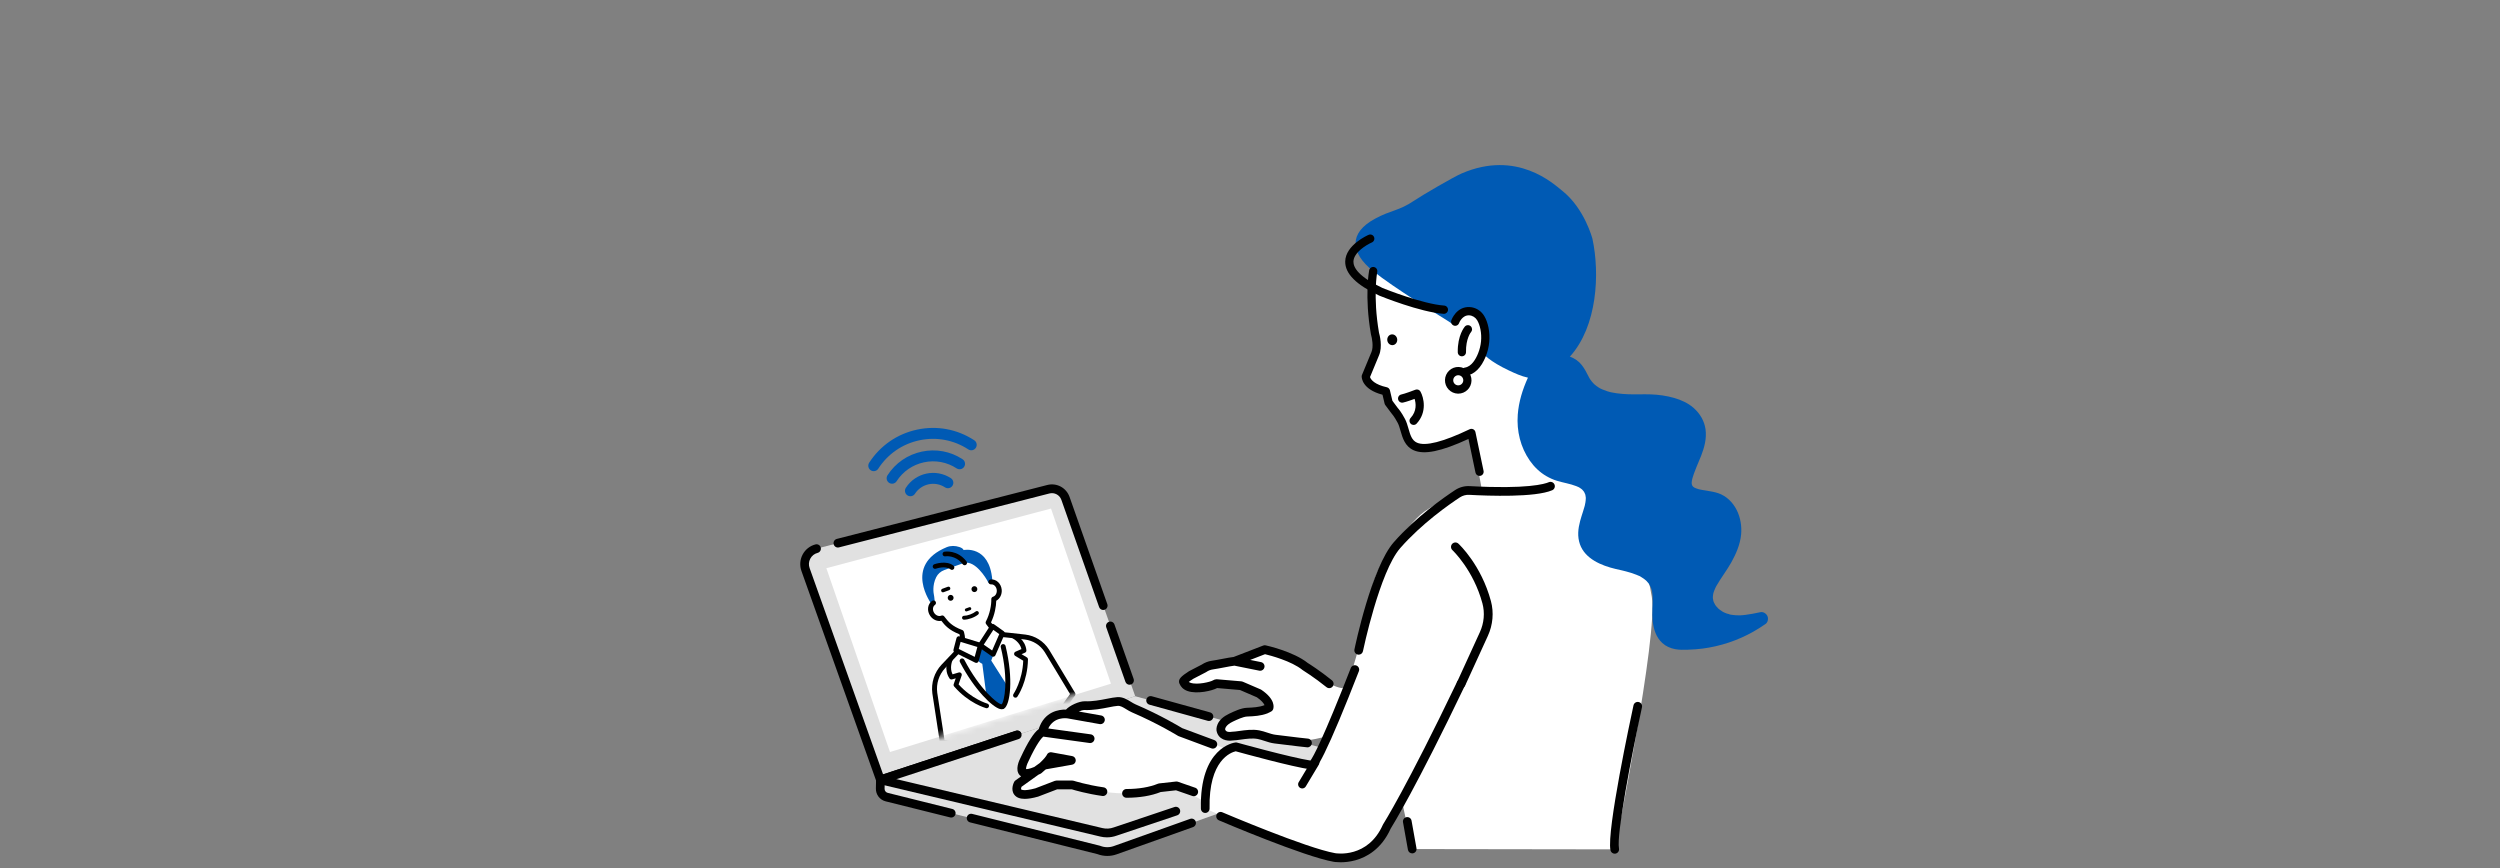 <svg width="403" height="140" viewBox="0 0 403 140" fill="none" xmlns="http://www.w3.org/2000/svg">
<rect x="0" y="0" width="403" height="140" fill="#808080" stroke="none"/>
<g clip-path="url(#clip0_9710_4503)">
<path d="M141.925 125.708L129.855 91.817C129.336 90.386 130.16 88.816 131.628 88.44L133.275 88.018L168.995 78.866C170.153 78.569 171.345 79.206 171.752 80.337L182.996 112.226L141.926 125.706L141.925 125.708Z" fill="#E1E1E1"/>
<path d="M182.08 110.381C181.792 110.381 181.522 110.2 181.42 109.911L178.332 101.136C178.202 100.77 178.393 100.367 178.758 100.236C179.123 100.106 179.523 100.298 179.652 100.666L182.741 109.44C182.871 109.807 182.68 110.21 182.314 110.34C182.238 110.367 182.158 110.381 182.08 110.381Z" fill="black"/>
<path d="M177.838 98.331C177.55 98.331 177.28 98.15 177.178 97.861L171.092 80.571C170.809 79.781 169.981 79.339 169.168 79.547L135.239 88.24C134.864 88.336 134.483 88.108 134.387 87.73C134.292 87.353 134.519 86.969 134.894 86.873L168.822 78.18C170.338 77.791 171.88 78.615 172.411 80.096L178.499 97.389C178.629 97.755 178.438 98.158 178.072 98.289C177.996 98.315 177.916 98.329 177.838 98.329V98.331Z" fill="black"/>
<path d="M141.925 126.412C141.637 126.412 141.368 126.233 141.265 125.945L129.196 92.054C128.881 91.189 128.949 90.222 129.377 89.404C129.807 88.586 130.563 87.986 131.454 87.758C131.828 87.662 132.211 87.89 132.306 88.268C132.401 88.645 132.175 89.029 131.8 89.125C131.284 89.257 130.863 89.591 130.615 90.064C130.366 90.538 130.33 91.076 130.512 91.578L142.353 124.827L163.763 117.8C164.131 117.678 164.526 117.881 164.646 118.251C164.767 118.621 164.565 119.019 164.198 119.14L142.142 126.379C142.07 126.403 141.997 126.414 141.925 126.414V126.412Z" fill="black"/>
<path d="M141.925 125.708L163.98 118.469L182.995 112.229L185.48 112.916L220.383 122.578L179.758 137.057C178.898 137.36 177.959 137.343 177.11 137.006L141.872 128.225L141.925 125.707V125.708Z" fill="#E1E1E1"/>
<path d="M153.343 131.79C153.286 131.79 153.23 131.784 153.174 131.77L142.763 129.176C141.819 128.94 141.173 128.092 141.193 127.113L141.223 125.694C141.229 125.396 141.423 125.133 141.706 125.04L163.762 117.801C164.129 117.68 164.524 117.882 164.645 118.252C164.765 118.622 164.564 119.02 164.196 119.141L142.613 126.226L142.594 127.145C142.588 127.459 142.795 127.733 143.099 127.809L153.51 130.403C153.885 130.496 154.115 130.878 154.021 131.257C153.941 131.578 153.657 131.792 153.341 131.792L153.343 131.79Z" fill="black"/>
<path d="M178.499 137.977C177.955 137.977 177.413 137.878 176.897 137.682L156.375 132.567C156 132.475 155.77 132.092 155.864 131.713C155.956 131.336 156.337 131.104 156.712 131.199L177.277 136.324C177.307 136.332 177.336 136.341 177.365 136.352C178.057 136.626 178.823 136.64 179.525 136.393L191.851 132C192.216 131.869 192.615 132.062 192.745 132.429C192.874 132.796 192.682 133.198 192.318 133.329L179.99 137.722C179.507 137.892 179.003 137.977 178.499 137.977Z" fill="black"/>
<path d="M194.887 116.224C194.826 116.224 194.764 116.217 194.701 116.199L185.294 113.596C184.92 113.492 184.701 113.105 184.804 112.729C184.907 112.353 185.292 112.133 185.666 112.237L195.073 114.84C195.447 114.944 195.666 115.331 195.563 115.707C195.477 116.02 195.195 116.224 194.887 116.224Z" fill="black"/>
<path d="M221.205 43.678C221.185 43.675 221.165 43.672 221.146 43.67C221.163 43.672 221.183 43.675 221.205 43.678Z" fill="white"/>
<path d="M221.224 43.681C221.224 43.681 221.212 43.679 221.206 43.678C221.212 43.678 221.218 43.679 221.224 43.681Z" fill="white"/>
<path d="M221.358 43.698C221.358 43.698 221.294 43.689 221.224 43.68C221.262 43.684 221.305 43.691 221.358 43.698Z" fill="white"/>
<path d="M221.146 43.669C221.091 43.661 221.063 43.658 221.054 43.656C221.068 43.658 221.102 43.663 221.146 43.669Z" fill="white"/>
<path d="M266.264 96.174C265.087 88.395 258.594 75.164 258.594 75.164L255.217 75.735L250.098 59.524L247.594 59.609L238.381 54.939C237.686 54.608 237.622 54.696 236.884 54.256C233.841 52.444 237.115 50.347 234.199 47.065C232.978 45.692 225.075 44.734 222.778 41.687C222.592 41.441 221.054 43.66 221.359 43.7C221.359 43.7 220.591 47.655 221.643 53.771C221.643 53.771 222.236 55.721 221.685 57.015L220.165 60.685C220.165 60.685 220.138 62.357 223.408 63.075L223.839 64.893L224.816 66.205C224.816 66.205 225.276 66.674 225.901 67.859C227.157 70.24 225.852 75.222 237.192 69.796L238.796 78.51L235.873 79.004C233.872 80.423 231.72 80.959 229.583 82.49C228.028 83.605 225.98 86.234 224.474 88.54C223.309 89.746 221.121 92.652 220.671 97.777C220.671 97.777 219.35 104.029 217.088 110.809L216.251 110.912C214.131 110.639 210.41 107.45 210.41 107.45C208.207 105.665 203.881 104.719 203.881 104.719L199.029 106.594C198.256 106.662 196.64 107.04 195.422 107.214C194.944 107.283 194.487 107.461 194.087 107.735L192.035 108.8C190.442 109.818 190.792 109.925 190.792 109.925C191.405 111.764 196.003 110.208 196.003 110.208L200.059 110.535L202.945 111.779C204.928 113.12 204.581 114.078 204.581 114.078L204.05 114.343C203.092 114.711 201.987 114.765 201.024 114.801C200.239 114.829 199.145 115.353 198.435 115.692C196.582 116.577 196.805 117.689 196.805 117.689C197.066 118.965 198.628 118.662 198.628 118.662C199.655 118.649 201.415 118.155 202.865 118.43C203.765 118.6 204.648 118.842 205.513 119.144C208.04 120.025 211.78 119.267 214.033 118.649C213.228 120.382 212.362 121.989 211.446 123.346L199.234 120.39C199.234 120.39 198.292 120.746 197.229 121.82C197.665 121.251 197.967 120.906 197.967 120.906C197.967 120.906 192.071 118.32 190.256 118.015C190.256 118.015 187.063 116.038 182.779 114.199C181.889 113.816 180.922 113.651 179.956 113.708C178.773 113.779 176.93 113.842 174.835 113.755C173.841 113.742 172.07 114.806 172.266 115.124C172.266 115.124 168.94 114.515 168.033 118.015C168.033 118.015 167.127 118.168 165.16 122.427C165.16 122.427 163.311 125.863 167.064 124.263L164.102 126.384C164.102 126.384 162.742 128.97 167.125 127.752L170.3 126.535H172.869C172.869 126.535 181.334 129.274 186.929 126.991L189.65 126.687L193.976 129.104C193.936 127.721 194.54 126.164 195.291 124.779C194.701 126.184 194.286 128.006 194.286 130.35L202.531 133.876C208.92 136.573 213.248 137.611 213.248 137.611C219.019 140.307 223.298 134.054 223.298 134.054L226.185 130.01L227.647 136.867L260.295 136.917C260.295 136.917 267.349 102.188 266.264 96.182V96.174ZM168.335 123.349L168.03 123.566C168.318 123.302 168.657 122.972 168.93 122.651C169.141 122.404 169.313 122.163 169.393 121.965L172.719 122.574L168.335 123.348V123.349Z" fill="white"/>
<path d="M192.66 126.98L189.88 126.017C189.781 125.983 189.678 125.972 189.575 125.983L186.854 126.286C186.79 126.293 186.727 126.31 186.668 126.333C185.286 126.897 183.578 127.184 181.588 127.189C181.202 127.189 180.888 127.507 180.889 127.895C180.889 128.284 181.203 128.599 181.589 128.599H181.591C183.718 128.594 185.572 128.284 187.104 127.675L189.573 127.398L192.205 128.311C192.571 128.438 192.97 128.242 193.096 127.873C193.223 127.505 193.028 127.104 192.662 126.977L192.66 126.98Z" fill="black"/>
<path d="M195.766 119.309L190.561 117.373C190.087 117.083 187.065 115.268 183.052 113.546C182.801 113.437 182.549 113.283 182.282 113.119C181.675 112.746 180.988 112.325 180.126 112.375C179.65 112.404 179.089 112.514 178.438 112.641C177.404 112.844 176.116 113.097 174.864 113.045C174.857 113.045 174.85 113.045 174.843 113.045C173.938 113.036 172.439 113.723 171.844 114.382C170.756 114.359 168.337 114.651 167.438 117.535C166.659 118.09 165.668 119.648 164.532 122.106C164.277 122.585 163.574 124.103 164.37 124.955C164.441 125.032 164.52 125.098 164.602 125.152L163.693 125.803C163.604 125.866 163.53 125.951 163.48 126.047C163.415 126.173 162.855 127.296 163.524 128.133C163.868 128.564 164.41 128.778 165.187 128.778C165.762 128.778 166.466 128.66 167.31 128.425C167.332 128.419 167.352 128.413 167.372 128.405L170.426 127.235H172.76C173.233 127.381 175.183 127.955 177.701 128.312C178.082 128.367 178.438 128.098 178.491 127.713C178.546 127.327 178.279 126.97 177.896 126.917C175.179 126.531 173.101 125.866 173.08 125.86C173.012 125.838 172.938 125.827 172.866 125.827H170.297C170.212 125.827 170.126 125.842 170.046 125.872L166.903 127.077C164.97 127.609 164.617 127.255 164.613 127.252C164.577 127.208 164.599 127.018 164.66 126.84L167.4 124.878C167.51 124.831 167.614 124.782 167.716 124.735C167.769 124.71 167.819 124.678 167.864 124.641C167.885 124.625 168.138 124.414 168.466 124.114L168.605 124.015L172.833 123.267C173.168 123.209 173.412 122.916 173.413 122.575C173.413 122.234 173.173 121.941 172.838 121.88L169.512 121.271C169.184 121.211 168.86 121.392 168.737 121.704C168.721 121.741 168.652 121.891 168.394 122.191C168.152 122.474 167.847 122.773 167.585 123.017L166.716 123.639C165.878 123.988 165.515 123.988 165.398 123.974C165.373 123.75 165.542 123.186 165.77 122.758C165.776 122.745 165.784 122.732 165.789 122.718C167.124 119.824 167.908 118.97 168.172 118.742L175.641 119.773C175.673 119.778 175.705 119.78 175.737 119.78C176.081 119.78 176.381 119.523 176.43 119.171C176.483 118.786 176.214 118.43 175.831 118.377L168.977 117.43C169.901 115.496 171.889 115.77 172.133 115.812C172.133 115.812 172.133 115.812 172.135 115.812L177.274 116.725C177.314 116.733 177.357 116.736 177.396 116.736C177.729 116.736 178.024 116.495 178.085 116.154C178.152 115.77 177.898 115.405 177.518 115.337L173.901 114.696C174.224 114.557 174.559 114.455 174.806 114.455H174.809C176.22 114.511 177.594 114.242 178.698 114.025C179.298 113.907 179.817 113.805 180.2 113.783C180.622 113.76 181.05 114.019 181.544 114.323C181.843 114.505 182.15 114.696 182.494 114.842C186.675 116.637 189.847 118.59 189.88 118.611C189.919 118.635 189.961 118.655 190.003 118.672L195.27 120.632C195.633 120.768 196.036 120.58 196.171 120.215C196.305 119.851 196.119 119.445 195.757 119.309H195.766Z" fill="black"/>
<path d="M178.443 134.982C178.088 134.982 177.732 134.941 177.382 134.857L141.764 126.394C141.387 126.305 141.154 125.925 141.243 125.546C141.332 125.167 141.709 124.934 142.086 125.023L177.705 133.486C178.319 133.632 178.957 133.593 179.55 133.374C179.556 133.371 179.562 133.369 179.57 133.368L189.326 130.091C189.694 129.968 190.091 130.168 190.212 130.536C190.334 130.906 190.137 131.304 189.77 131.428L180.023 134.7C179.514 134.887 178.981 134.982 178.446 134.982H178.443Z" fill="black"/>
<path d="M133.208 91.59L143.464 121.225L179.084 110.21L169.424 81.977L133.208 91.59Z" fill="white"/>
<path d="M227.647 137.565C227.314 137.565 227.02 137.326 226.958 136.985L226.164 132.544C226.095 132.16 226.348 131.793 226.729 131.726C227.112 131.658 227.475 131.911 227.542 132.295L228.336 136.736C228.405 137.12 228.152 137.486 227.77 137.554C227.728 137.562 227.686 137.565 227.645 137.565H227.647Z" fill="black"/>
<path d="M260.293 137.616C259.967 137.616 259.674 137.384 259.607 137.051C258.977 133.916 262.874 115.762 263.319 113.703C263.402 113.322 263.773 113.082 264.153 113.165C264.531 113.248 264.77 113.624 264.687 114.003C262.96 121.976 260.547 134.619 260.98 136.771C261.056 137.153 260.811 137.524 260.433 137.601C260.386 137.611 260.339 137.616 260.293 137.616Z" fill="black"/>
<path d="M194.286 131.048C193.906 131.048 193.595 130.743 193.585 130.359C193.368 120.498 198.912 119.714 199.148 119.686C199.239 119.675 199.331 119.681 199.419 119.706C199.506 119.732 207.993 122.091 211.249 122.601C211.699 121.973 213.232 119.266 217.748 107.682C217.889 107.32 218.297 107.141 218.656 107.284C219.016 107.425 219.194 107.834 219.052 108.198C216.645 114.372 214.78 118.813 213.509 121.396C212.317 123.822 211.949 124.025 211.527 124.056C211.438 124.062 211.351 124.053 211.266 124.029C208.281 123.608 200.439 121.453 199.198 121.108C198.478 121.272 194.811 122.491 194.984 130.328C194.992 130.716 194.686 131.039 194.3 131.048C194.295 131.048 194.289 131.048 194.284 131.048H194.286ZM212.016 122.934C212.027 122.95 212.038 122.967 212.048 122.983C212.038 122.966 212.027 122.95 212.016 122.934Z" fill="black"/>
<path d="M219.022 105.534C218.975 105.534 218.927 105.529 218.878 105.52C218.5 105.441 218.256 105.067 218.336 104.686C218.447 104.15 221.095 91.491 224.68 87.404C228.264 83.319 232.792 80.162 234.574 78.994C235.276 78.535 236.087 78.315 236.923 78.362C246.206 78.873 249.021 78.01 249.663 77.733C250.018 77.58 250.431 77.745 250.583 78.102C250.736 78.459 250.57 78.875 250.215 79.027C247.474 80.21 239.954 79.94 236.847 79.768C236.311 79.738 235.789 79.88 235.338 80.174C233.607 81.31 229.202 84.38 225.731 88.337C222.389 92.145 219.735 104.845 219.708 104.972C219.639 105.306 219.349 105.534 219.024 105.534H219.022Z" fill="black"/>
<path d="M216.093 138.998C215.435 138.998 215.014 138.926 214.982 138.92C210.219 138.086 197.046 132.475 196.486 132.236C196.13 132.083 195.964 131.669 196.114 131.312C196.266 130.953 196.677 130.787 197.033 130.939C197.169 130.997 210.618 136.725 215.224 137.532C215.44 137.57 220.501 138.38 222.915 132.959C222.929 132.928 222.947 132.896 222.965 132.866C223.003 132.808 226.757 126.873 234.879 109.915C235.046 109.564 235.465 109.416 235.813 109.586C236.162 109.754 236.307 110.176 236.14 110.527C228.348 126.8 224.539 132.995 224.172 133.582C222.675 136.906 220.269 138.185 218.509 138.673C217.573 138.932 216.723 139 216.091 139L216.093 138.998Z" fill="black"/>
<path d="M156.753 72.568C156.534 72.615 156.297 72.578 156.095 72.445C153.747 70.912 150.943 70.389 148.197 70.978C145.451 71.564 143.1 73.189 141.576 75.552C141.314 75.96 140.771 76.076 140.366 75.81C139.962 75.546 139.846 75 140.108 74.593C141.887 71.837 144.63 69.941 147.833 69.255C151.036 68.569 154.307 69.178 157.047 70.968C157.452 71.233 157.567 71.778 157.305 72.186C157.173 72.39 156.972 72.521 156.753 72.568Z" fill="#005AB4"/>
<path d="M154.869 75.625C154.651 75.673 154.413 75.635 154.211 75.503C152.647 74.48 150.777 74.133 148.947 74.524C147.117 74.916 145.549 75.998 144.533 77.573C144.271 77.98 143.728 78.097 143.323 77.832C142.919 77.568 142.803 77.022 143.065 76.615C144.336 74.645 146.295 73.293 148.583 72.803C150.871 72.314 153.208 72.748 155.165 74.027C155.57 74.291 155.685 74.837 155.423 75.245C155.291 75.449 155.09 75.58 154.871 75.627L154.869 75.625Z" fill="#005AB4"/>
<path d="M152.986 78.681C152.768 78.728 152.53 78.69 152.328 78.558C150.711 77.501 148.54 77.965 147.489 79.593C147.227 80.001 146.684 80.117 146.279 79.851C145.875 79.587 145.759 79.041 146.022 78.634C147.597 76.191 150.854 75.495 153.28 77.081C153.685 77.345 153.801 77.891 153.538 78.299C153.407 78.503 153.205 78.634 152.986 78.681Z" fill="#005AB4"/>
<path d="M227.876 68.5C227.714 68.5 227.551 68.44 227.423 68.32C227.156 68.069 227.14 67.645 227.39 67.376C228.42 66.264 228.25 65 228.034 64.299C226.756 64.772 226.221 64.886 226.157 64.899C225.797 64.971 225.447 64.737 225.375 64.375C225.304 64.015 225.535 63.664 225.893 63.59C225.901 63.589 226.551 63.449 228.164 62.824C228.472 62.704 228.822 62.832 228.981 63.123C229.519 64.097 230.082 66.43 228.358 68.287C228.226 68.429 228.05 68.5 227.873 68.5H227.876Z" fill="black"/>
<path d="M284.9 99.282C284.688 98.875 284.228 98.587 283.759 98.686C282.965 98.855 282.168 99.02 281.362 99.119C281.183 99.141 281.005 99.158 280.825 99.172C280.721 99.18 280.618 99.185 280.513 99.193C280.489 99.193 280.478 99.196 280.474 99.196C280.447 99.196 280.421 99.194 280.397 99.194C279.997 99.198 279.597 99.174 279.2 99.116C279.097 99.1 278.994 99.083 278.892 99.064C278.873 99.061 278.856 99.056 278.837 99.053C278.718 98.973 278.487 98.954 278.351 98.903C278.201 98.848 278.053 98.787 277.907 98.718C277.885 98.707 277.796 98.659 277.763 98.644C277.718 98.617 277.671 98.59 277.626 98.562C277.501 98.485 277.379 98.401 277.26 98.312C277.191 98.26 277.124 98.208 277.059 98.153C277.038 98.136 277.019 98.118 276.999 98.103C276.894 97.994 276.79 97.889 276.693 97.774C276.64 97.709 276.588 97.643 276.538 97.576C276.526 97.558 276.513 97.54 276.499 97.522C276.454 97.392 276.349 97.261 276.293 97.134C276.265 97.069 276.236 97.003 276.213 96.937C276.2 96.906 276.193 96.866 276.177 96.836C276.183 96.849 276.188 96.857 276.193 96.868C276.155 96.715 276.136 96.564 276.113 96.408C276.113 96.399 276.11 96.391 276.11 96.383C276.11 96.383 276.11 96.383 276.11 96.38C276.111 96.275 276.115 96.169 276.124 96.062C276.127 96.034 276.16 95.798 276.18 95.674C276.183 95.663 276.186 95.652 276.193 95.635C276.204 95.597 276.215 95.557 276.227 95.52C276.254 95.43 276.283 95.342 276.316 95.255C276.376 95.092 276.444 94.931 276.519 94.772C276.557 94.691 276.593 94.59 276.644 94.518C276.64 94.524 276.552 94.683 276.613 94.579C276.641 94.532 276.666 94.483 276.693 94.436C277.429 93.138 278.357 91.96 279.086 90.656C279.859 89.271 280.508 87.777 280.666 86.18C280.797 84.841 280.563 83.416 279.955 82.214C279.334 80.986 278.309 79.954 276.993 79.509C276.413 79.312 275.8 79.205 275.199 79.108C274.92 79.062 274.641 79.019 274.364 78.971C274.236 78.947 274.108 78.924 273.981 78.897C273.917 78.876 273.847 78.864 273.782 78.845C273.664 78.812 273.546 78.774 273.432 78.73C273.381 78.711 273.329 78.691 273.279 78.669C273.257 78.659 273.198 78.629 273.156 78.611C273.149 78.607 273.145 78.604 273.14 78.601C273.089 78.57 273.038 78.535 272.99 78.499C272.968 78.483 272.948 78.464 272.926 78.445C272.92 78.439 272.913 78.433 272.907 78.426C272.876 78.392 272.848 78.354 272.82 78.316C272.796 78.267 272.77 78.22 272.749 78.17C272.746 78.162 272.743 78.154 272.74 78.146C272.729 78.077 272.695 77.874 272.693 77.866C272.693 77.866 272.693 77.866 272.693 77.865C272.696 77.837 272.699 77.81 272.701 77.799C272.706 77.709 272.715 77.621 272.729 77.531C272.737 77.472 272.748 77.413 272.759 77.353C272.76 77.343 272.774 77.286 272.781 77.253C272.793 77.206 272.812 77.138 272.817 77.121C272.84 77.036 272.865 76.949 272.892 76.864C272.943 76.693 272.999 76.523 273.059 76.355C273.17 76.037 273.293 75.724 273.42 75.412C273.684 74.763 273.968 74.122 274.223 73.47C274.752 72.114 275.136 70.665 274.931 69.199C274.742 67.84 274.034 66.669 273.026 65.771C272.138 64.98 270.997 64.465 269.864 64.144C268.64 63.797 267.374 63.617 266.105 63.573C264.894 63.532 263.681 63.6 262.468 63.553C261.857 63.529 261.244 63.484 260.638 63.4C260.336 63.359 260.034 63.307 259.736 63.245C259.725 63.243 259.7 63.237 259.673 63.23C259.628 63.219 259.54 63.197 259.518 63.193C259.37 63.153 259.223 63.111 259.076 63.065C258.809 62.98 258.546 62.883 258.29 62.771C258.19 62.727 258.093 62.678 257.994 62.631C257.968 62.614 257.929 62.598 257.905 62.585C257.841 62.549 257.779 62.511 257.716 62.472C257.477 62.323 257.249 62.156 257.036 61.972C257.007 61.918 256.927 61.866 256.885 61.824C256.78 61.715 256.68 61.602 256.585 61.484C256.494 61.373 256.411 61.256 256.328 61.138C256.322 61.129 256.317 61.122 256.313 61.116C256.308 61.107 256.3 61.094 256.289 61.075C256.239 60.987 256.188 60.897 256.138 60.808C255.948 60.462 255.778 60.105 255.584 59.76C255.209 59.098 254.77 58.489 254.143 58.045C253.807 57.808 253.445 57.624 253.066 57.49C257.493 52.604 257.913 44.12 256.7 38.492C256.7 38.492 255.437 33.587 251.791 30.718C250.445 29.659 244.57 24.09 235.606 27.965C234.241 28.555 229.191 31.512 227.958 32.346C225.462 34.034 224.297 33.821 221.651 35.258C217.429 37.546 217.606 40.707 221.36 43.71C224.765 46.434 231.844 50.752 233.499 51.802C239.271 55.465 237.045 56.774 243.216 59.71C244.21 60.182 245.234 60.65 246.302 60.879C245.442 62.769 244.815 64.767 244.662 66.852C244.47 69.487 245.098 72.09 246.611 74.262C247.302 75.255 248.218 76.141 249.265 76.745C249.809 77.058 250.372 77.317 250.972 77.501C251.492 77.66 252.025 77.78 252.554 77.907C253.074 78.033 253.595 78.167 254.093 78.364C254.214 78.411 254.331 78.461 254.446 78.516C254.45 78.518 254.453 78.519 254.457 78.522C254.45 78.516 254.443 78.511 254.432 78.504C254.479 78.54 254.545 78.566 254.595 78.596C254.684 78.65 254.77 78.706 254.854 78.768C254.904 78.804 254.953 78.842 255.001 78.881C255.014 78.891 255.023 78.898 255.033 78.906C255.117 78.999 255.203 79.089 255.279 79.188C255.304 79.221 255.336 79.284 255.369 79.322C255.37 79.326 255.373 79.329 255.375 79.334C255.434 79.444 255.486 79.558 255.531 79.674C255.536 79.688 255.541 79.704 255.545 79.719C255.553 79.748 255.559 79.778 255.566 79.806C255.592 79.922 255.611 80.042 255.623 80.16C255.63 80.218 255.628 80.281 255.637 80.339C255.634 80.322 255.633 80.312 255.631 80.298C255.628 80.545 255.603 80.791 255.562 81.033C255.548 81.118 255.522 81.209 255.505 81.299C255.505 81.326 255.5 81.362 255.492 81.393C255.492 81.393 255.492 81.395 255.492 81.396C255.492 81.401 255.492 81.406 255.492 81.411C255.492 81.407 255.492 81.404 255.492 81.401C255.476 81.463 255.461 81.524 255.444 81.585C255.369 81.865 255.283 82.144 255.195 82.421C255.031 82.94 254.856 83.456 254.717 83.983C254.384 85.235 254.248 86.478 254.681 87.723C255.508 90.102 258.184 91.183 260.42 91.711C260.758 91.791 261.097 91.867 261.436 91.944C261.441 91.944 261.446 91.946 261.45 91.947C261.521 91.964 261.589 91.98 261.66 91.998C261.811 92.034 261.961 92.071 262.113 92.112C262.677 92.26 263.237 92.428 263.778 92.647C263.885 92.691 263.993 92.737 264.1 92.784C264.154 92.809 264.459 92.911 264.473 92.965C264.434 92.945 264.393 92.922 264.354 92.902C264.395 92.924 264.434 92.946 264.473 92.968C264.533 93.001 264.59 93.036 264.648 93.072C264.783 93.154 264.912 93.242 265.041 93.336C265.131 93.404 265.217 93.476 265.305 93.549C265.305 93.545 265.302 93.542 265.302 93.539C265.302 93.542 265.308 93.55 265.312 93.555C265.327 93.566 265.341 93.577 265.353 93.588C265.405 93.63 265.398 93.633 265.377 93.621C265.406 93.648 265.434 93.673 265.442 93.679C265.534 93.777 265.624 93.877 265.706 93.983C265.749 94.036 265.789 94.09 265.828 94.145C265.841 94.162 265.852 94.179 265.864 94.197C265.864 94.197 265.864 94.197 265.864 94.2C265.944 94.348 266.025 94.496 266.092 94.65C266.128 94.733 266.16 94.818 266.191 94.903C266.219 94.978 266.228 94.997 266.227 94.993C266.343 95.318 266.366 95.721 266.394 96.051C266.402 96.141 266.418 96.239 266.413 96.328C266.425 96.069 266.413 96.374 266.414 96.413C266.418 96.6 266.416 96.788 266.413 96.975C266.405 97.351 266.388 97.727 266.372 98.103C266.319 99.445 266.369 100.777 266.869 102.04C267.11 102.649 267.48 103.207 267.959 103.648C268.551 104.194 269.253 104.493 270.037 104.644C270.71 104.773 271.411 104.752 272.093 104.732C272.87 104.707 273.645 104.656 274.415 104.557C277.295 104.187 280.133 103.247 282.66 101.812C283.334 101.43 283.989 101.011 284.624 100.566C284.991 100.31 285.102 99.68 284.899 99.293L284.9 99.282ZM276.2 95.594C276.2 95.594 276.194 95.636 276.185 95.671C276.193 95.625 276.199 95.594 276.2 95.594ZM276.18 95.683C276.163 95.738 276.169 95.719 276.18 95.683V95.683ZM272.691 77.885C272.695 77.907 272.696 77.926 272.696 77.925C272.691 77.918 272.691 77.903 272.691 77.885ZM272.72 78.087C272.677 77.984 272.715 78.068 272.735 78.124C272.731 78.112 272.726 78.099 272.72 78.087ZM272.745 78.165C272.745 78.165 272.745 78.157 272.743 78.148C272.746 78.157 272.748 78.164 272.745 78.165ZM276.477 97.486C276.402 97.382 276.472 97.462 276.501 97.519C276.493 97.508 276.485 97.497 276.477 97.486Z" fill="#005AB4"/>
<path d="M233.939 53.538C233.939 53.538 235.141 48.545 237.855 50.406C238.46 50.821 238.897 51.436 239.138 52.132C239.743 53.878 239.885 57.829 236.914 60.261L233.939 53.538Z" fill="white"/>
<path d="M236.544 61.347C236.52 62.166 235.842 62.811 235.028 62.788C234.213 62.764 233.572 62.081 233.596 61.262C233.619 60.442 234.298 59.797 235.112 59.821C235.926 59.844 236.567 60.527 236.544 61.347Z" fill="white"/>
<path d="M235.07 63.456C235.049 63.456 235.029 63.456 235.009 63.456C234.438 63.44 233.907 63.201 233.514 62.782C233.122 62.364 232.916 61.818 232.931 61.244C232.947 60.67 233.185 60.137 233.6 59.742C234.016 59.347 234.557 59.141 235.129 59.155C236.308 59.188 237.239 60.181 237.206 61.367C237.174 62.532 236.222 63.457 235.07 63.457V63.456ZM235.07 60.487C234.862 60.487 234.665 60.566 234.513 60.711C234.355 60.86 234.266 61.063 234.26 61.28C234.254 61.499 234.332 61.705 234.482 61.864C234.63 62.023 234.832 62.112 235.048 62.119C235.49 62.131 235.868 61.776 235.881 61.326C235.893 60.876 235.54 60.5 235.093 60.487C235.085 60.487 235.078 60.487 235.07 60.487Z" fill="black"/>
<path d="M236.239 60.584C235.917 60.584 235.634 60.348 235.584 60.017C235.528 59.652 235.776 59.313 236.139 59.256C237.205 59.091 237.888 57.914 238.272 56.955C238.774 55.706 238.902 54.359 238.64 53.061C238.524 52.487 238.347 52.001 238.116 51.617C237.839 51.159 237.352 50.859 236.844 50.832C235.703 50.774 235.223 52.032 235.202 52.086C235.074 52.43 234.695 52.608 234.352 52.481C234.01 52.355 233.832 51.976 233.955 51.63C233.988 51.538 234.779 49.39 236.911 49.498C237.866 49.547 238.741 50.079 239.251 50.922C239.562 51.438 239.795 52.067 239.942 52.794C240.256 54.348 240.104 55.96 239.504 57.453C238.766 59.289 237.672 60.367 236.342 60.573C236.308 60.577 236.273 60.581 236.24 60.581L236.239 60.584Z" fill="black"/>
<path d="M235.654 57.437C235.293 57.437 234.998 57.146 234.992 56.782C234.938 54.05 236.083 52.7 236.133 52.644C236.373 52.367 236.794 52.339 237.069 52.581C237.342 52.823 237.372 53.241 237.136 53.518C237.092 53.57 236.278 54.588 236.32 56.756C236.328 57.124 236.036 57.429 235.67 57.437C235.665 57.437 235.661 57.437 235.656 57.437H235.654Z" fill="black"/>
<path d="M232.758 50.591C232.742 50.591 232.727 50.591 232.711 50.589C228.94 50.323 222.622 47.768 222.355 47.66C222.344 47.655 222.334 47.651 222.323 47.646C218.61 45.906 216.818 44.109 216.848 42.154C216.889 39.496 220.471 37.919 220.623 37.855C220.959 37.71 221.35 37.866 221.493 38.206C221.637 38.544 221.482 38.937 221.145 39.082C220.324 39.439 218.194 40.688 218.173 42.176C218.161 43.106 218.964 44.597 222.866 46.427C223.217 46.568 229.327 49.011 232.803 49.257C233.169 49.282 233.444 49.601 233.419 49.969C233.394 50.322 233.103 50.591 232.758 50.591Z" fill="black"/>
<path d="M214.717 109.673C212.785 108.117 211.093 107.047 210.811 106.873C208.498 105.024 204.211 104.069 204.028 104.03C203.895 104 203.756 104.011 203.628 104.062L198.864 105.902C198.409 105.951 197.765 106.074 197.085 106.204C196.482 106.319 195.86 106.439 195.32 106.517C194.755 106.599 194.206 106.81 193.729 107.128L191.711 108.175C191.693 108.185 191.675 108.196 191.657 108.207C190.38 109.023 189.992 109.453 190.064 109.98C190.08 110.093 190.12 110.2 190.18 110.291C190.342 110.672 190.689 111.128 191.427 111.391C192.962 111.938 195.434 111.342 196.2 110.914L199.884 111.229L202.604 112.402C203.387 112.94 203.718 113.387 203.84 113.661L203.767 113.697C202.949 114.002 201.99 114.06 200.994 114.096C200.067 114.131 198.906 114.685 198.131 115.054C197.208 115.495 196.586 116.058 196.283 116.73C196.027 117.298 196.097 117.744 196.114 117.831C196.402 119.233 197.788 119.514 198.69 119.365C199.073 119.354 199.519 119.292 199.991 119.226C200.88 119.102 201.89 118.962 202.731 119.121C203.095 119.19 203.459 119.31 203.845 119.435C204.344 119.599 204.858 119.767 205.417 119.841C208.593 120.253 210.68 120.464 210.7 120.467C210.724 120.469 210.747 120.471 210.771 120.471C211.126 120.471 211.43 120.2 211.466 119.835C211.505 119.448 211.224 119.102 210.84 119.064C210.819 119.063 208.75 118.853 205.596 118.443C205.166 118.388 204.734 118.246 204.278 118.095C203.867 117.96 203.442 117.82 202.987 117.735C201.921 117.534 200.744 117.697 199.797 117.829C199.345 117.892 198.92 117.952 198.61 117.955C198.573 117.955 198.529 117.96 198.492 117.968C198.345 117.994 197.618 118.095 197.49 117.571C197.49 117.48 197.532 116.898 198.734 116.324C199.358 116.027 200.403 115.528 201.041 115.504C202.169 115.463 203.268 115.394 204.292 115.001C204.312 114.993 204.334 114.984 204.355 114.974L204.886 114.708C205.047 114.628 205.172 114.488 205.233 114.318C205.322 114.071 205.65 112.761 203.328 111.194C203.292 111.169 203.253 111.148 203.214 111.131L200.328 109.887C200.259 109.857 200.186 109.838 200.111 109.832L196.182 109.497C196.146 109.493 196.11 109.493 196.074 109.497C195.875 109.511 195.683 109.575 195.516 109.681C195.166 109.906 193.01 110.459 191.89 110.06C191.775 110.019 191.691 109.975 191.628 109.931C191.779 109.813 192.013 109.644 192.376 109.412L194.4 108.361C194.425 108.348 194.448 108.334 194.472 108.317C194.786 108.101 195.136 107.964 195.513 107.911C196.083 107.829 196.722 107.706 197.34 107.588C197.985 107.464 198.593 107.349 198.987 107.305L203.006 108.114C203.053 108.123 203.098 108.128 203.143 108.128C203.47 108.128 203.762 107.897 203.829 107.562C203.906 107.179 203.659 106.808 203.281 106.733L201.529 106.38L203.923 105.455C204.78 105.663 208.173 106.552 209.963 108.001C209.986 108.019 210.011 108.037 210.036 108.053C210.053 108.064 211.837 109.166 213.836 110.776C214.137 111.019 214.578 110.969 214.821 110.665C215.063 110.362 215.013 109.918 214.711 109.674L214.717 109.673Z" fill="black"/>
<path d="M238.497 76.715C238.189 76.715 237.914 76.499 237.849 76.184L236.714 70.757C232.312 72.787 229.565 73.345 227.861 72.573C226.478 71.945 226.084 70.567 225.768 69.46C225.631 68.98 225.501 68.527 225.315 68.173C224.755 67.114 224.344 66.677 224.341 66.672C224.322 66.653 224.302 66.628 224.286 66.608L223.309 65.296C223.255 65.223 223.216 65.138 223.195 65.05L222.859 63.63C219.571 62.766 219.5 60.894 219.503 60.675C219.503 60.59 219.522 60.507 219.555 60.428L221.076 56.758C221.448 55.881 221.156 54.446 221.012 53.966C221.004 53.939 220.998 53.913 220.993 53.886C219.932 47.719 220.679 43.739 220.71 43.573C220.78 43.211 221.131 42.975 221.489 43.046C221.848 43.117 222.082 43.467 222.012 43.829C222.004 43.867 221.287 47.738 222.293 53.62C222.4 53.987 222.897 55.871 222.298 57.279L220.849 60.778C220.965 61.217 221.629 62.002 223.552 62.425C223.8 62.48 223.997 62.673 224.057 62.922L224.455 64.607L225.327 65.777C225.462 65.925 225.913 66.457 226.489 67.547C226.74 68.025 226.895 68.568 227.045 69.091C227.334 70.106 227.584 70.982 228.408 71.355C229.765 71.97 232.623 71.243 236.908 69.194C237.091 69.106 237.305 69.107 237.488 69.198C237.67 69.29 237.8 69.46 237.842 69.659L239.151 75.911C239.226 76.271 238.996 76.627 238.638 76.702C238.593 76.712 238.546 76.716 238.5 76.716L238.497 76.715Z" fill="black"/>
<path d="M225.229 54.668C225.288 55.145 224.98 55.577 224.539 55.632C224.099 55.689 223.692 55.347 223.633 54.871C223.573 54.394 223.881 53.962 224.322 53.907C224.763 53.85 225.169 54.191 225.229 54.668Z" fill="black"/>
<path d="M209.92 127.099C209.803 127.099 209.686 127.068 209.578 127.003C209.264 126.813 209.162 126.401 209.352 126.085L211.446 122.588C211.635 122.271 212.045 122.169 212.359 122.359C212.673 122.55 212.775 122.962 212.585 123.278L210.491 126.775C210.366 126.983 210.147 127.099 209.92 127.099Z" fill="black"/>
<path d="M235.534 110.932C235.435 110.932 235.334 110.912 235.238 110.866C234.882 110.701 234.727 110.278 234.891 109.919L238.557 101.902C239.23 100.43 239.376 98.785 238.968 97.27C237.514 91.872 234.165 88.715 234.132 88.684C233.844 88.416 233.825 87.966 234.091 87.675C234.357 87.386 234.804 87.367 235.091 87.633C235.241 87.771 238.771 91.081 240.337 96.897C240.832 98.734 240.657 100.724 239.846 102.499L236.181 110.515C236.062 110.776 235.804 110.93 235.537 110.93L235.534 110.932Z" fill="black"/>
<mask id="mask0_9710_4503" style="mask-type:luminance" maskUnits="userSpaceOnUse" x="133" y="81" width="47" height="41">
<path d="M133.208 91.59L143.464 121.225L179.084 110.21L169.424 81.977L133.208 91.59Z" fill="white"/>
</mask>
<g mask="url(#mask0_9710_4503)">
<path d="M150.662 96.976C151.567 99.07 153.994 100.155 156.372 99.284C158.749 98.412 160.048 95.967 159.272 93.822C158.497 91.676 156.525 88.849 154.147 89.721C151.77 90.592 148.955 93.032 150.662 96.976Z" fill="white"/>
<path d="M155.503 90.734C157.198 90.382 158.929 93.103 159.273 93.824C159.273 93.824 159.97 95.82 159.956 93.456C159.473 87.813 155.335 88.667 155.335 88.667C155.254 88.444 154.97 88.287 154.645 88.177C153.985 87.955 153.253 87.939 152.609 88.205C145.51 91.139 150.174 97.398 150.174 97.398C150.823 97.95 150.926 97.898 150.72 97.212C150.642 96.953 150.66 96.405 150.521 95.734C150.521 95.734 150.237 94.398 150.918 93.039C151.186 92.506 151.654 92.101 152.214 91.898C153.355 91.485 155.102 90.821 155.504 90.736L155.503 90.734Z" fill="#005AB4"/>
<path d="M150.482 97.19C150.204 97.383 150.043 97.687 150.006 98.023C149.968 98.36 150.054 98.728 150.274 99.049C150.668 99.623 151.356 99.848 151.894 99.612C152.456 100.326 153.05 101.234 154.985 101.936C154.985 101.936 155.323 102.714 155.09 104.27C155.09 104.27 153.45 105.942 152.063 107.427C150.986 108.577 150.484 110.157 150.689 111.723L151.898 119.614L164.782 122.553L165.089 122.822L172.962 111.901L168.756 104.923C167.974 103.685 166.68 102.867 165.232 102.692C163.183 102.445 160.72 102.211 160.72 102.211C159.864 101.166 159.279 100.366 159.279 100.366C159.989 99.035 160.218 97.487 160.193 96.576C160.756 96.409 161.139 95.793 161.075 95.097C161.039 94.709 160.87 94.371 160.626 94.138C160.382 93.905 160.064 93.776 159.728 93.807L150.482 97.193V97.19Z" fill="white"/>
<path d="M165.223 123.196C165.193 123.207 165.164 123.213 165.133 123.218C165.022 123.231 164.911 123.196 164.826 123.122L164.596 122.919L151.811 120.003C151.652 119.967 151.531 119.836 151.506 119.674L150.296 111.783C150.073 110.08 150.611 108.395 151.773 107.152C152.961 105.881 154.349 104.457 154.715 104.083C154.842 103.125 154.735 102.508 154.667 102.242C152.954 101.582 152.278 100.756 151.75 100.075C151.097 100.207 150.378 99.902 149.948 99.276C149.681 98.885 149.56 98.425 149.61 97.978C149.662 97.511 149.892 97.113 150.257 96.859C150.437 96.734 150.686 96.779 150.811 96.962C150.936 97.144 150.89 97.393 150.709 97.519C150.537 97.638 150.428 97.833 150.401 98.067C150.373 98.322 150.443 98.59 150.603 98.821C150.879 99.224 151.367 99.408 151.736 99.244C151.902 99.17 152.094 99.221 152.206 99.362C152.249 99.416 152.289 99.469 152.333 99.524C152.85 100.191 153.435 100.946 155.121 101.558C155.225 101.596 155.307 101.673 155.351 101.775C155.367 101.811 155.731 102.678 155.484 104.33C155.472 104.413 155.432 104.49 155.375 104.552C155.359 104.569 153.723 106.238 152.353 107.701C151.356 108.768 150.893 110.215 151.084 111.67L152.252 119.282L164.872 122.161C164.926 122.174 164.978 122.197 165.023 122.232L172.487 111.879L168.416 105.128C167.701 103.995 166.522 103.248 165.187 103.087C163.166 102.843 160.709 102.609 160.684 102.607C160.579 102.598 160.483 102.546 160.415 102.464C159.562 101.423 158.966 100.608 158.96 100.6C158.87 100.476 158.859 100.311 158.93 100.174C159.565 98.981 159.825 97.512 159.798 96.584C159.793 96.403 159.907 96.241 160.082 96.189C160.467 96.078 160.726 95.62 160.681 95.132C160.654 94.854 160.539 94.602 160.354 94.424C160.184 94.262 159.976 94.183 159.768 94.202C159.549 94.223 159.356 94.061 159.335 93.841C159.315 93.62 159.476 93.425 159.695 93.405C160.136 93.364 160.565 93.52 160.905 93.844C161.228 94.154 161.431 94.585 161.475 95.057C161.545 95.816 161.187 96.52 160.597 96.839C160.576 97.756 160.348 99.098 159.751 100.323C159.962 100.605 160.384 101.16 160.926 101.826C161.513 101.882 163.557 102.084 165.284 102.293C166.857 102.483 168.246 103.363 169.095 104.706L173.306 111.692C173.388 111.83 173.382 112.004 173.287 112.134L165.414 123.055C165.367 123.119 165.301 123.168 165.228 123.196H165.223Z" fill="black"/>
<path d="M158.847 105.85C158.75 105.884 158.643 105.887 158.541 105.853L155.076 104.664C154.835 104.58 154.705 104.316 154.788 104.074C154.871 103.831 155.134 103.701 155.374 103.784L158.488 104.852L160.192 102.019C160.324 101.799 160.607 101.73 160.826 101.862C161.045 101.994 161.114 102.28 160.982 102.501L159.087 105.653C159.03 105.746 158.946 105.813 158.849 105.85H158.847Z" fill="black"/>
<path d="M159.788 106.486L160.181 105.437C158.571 103.828 158.283 104.58 158.283 104.58C158.283 104.58 157.978 104.679 157.61 105.428C157.355 105.947 157.58 106.578 158.082 106.862L158.347 107.013L158.99 111.991L161.794 114.292L162.474 110.715L159.788 106.485V106.486Z" fill="#005AB4"/>
<path d="M154.085 104.822L154.569 102.963L158.038 104.022L157.378 106.461L154.085 104.822Z" fill="white"/>
<path d="M157.514 106.838C157.413 106.876 157.3 106.869 157.202 106.821L153.91 105.18C153.741 105.095 153.654 104.903 153.702 104.719L154.187 102.86C154.215 102.754 154.284 102.665 154.377 102.611C154.471 102.558 154.584 102.547 154.687 102.578L158.154 103.637C158.36 103.7 158.479 103.915 158.423 104.124L157.763 106.564C157.732 106.679 157.65 106.775 157.543 106.824C157.533 106.829 157.524 106.832 157.516 106.835L157.514 106.838ZM154.553 104.609L157.121 105.888L157.552 104.291L154.849 103.467L154.553 104.609Z" fill="black"/>
<path d="M161.576 102.079L160.018 100.969L158.038 104.022L160.101 105.465L161.576 102.079Z" fill="white"/>
<path d="M160.237 105.841C160.227 105.844 160.218 105.847 160.209 105.85C160.095 105.883 159.971 105.861 159.874 105.793L157.809 104.351C157.633 104.227 157.586 103.984 157.703 103.804L159.683 100.75C159.743 100.659 159.835 100.596 159.941 100.576C160.048 100.555 160.157 100.579 160.246 100.642L161.804 101.752C161.959 101.862 162.014 102.065 161.939 102.24L160.463 105.625C160.42 105.726 160.337 105.803 160.235 105.841H160.237ZM158.582 103.915L159.932 104.859L161.082 102.218L160.126 101.535L158.582 103.915Z" fill="black"/>
<path d="M161.74 114.291C161.584 114.349 161.398 114.348 161.187 114.291C160.007 113.965 157.14 111.333 154.74 106.723C154.638 106.528 154.713 106.285 154.907 106.183C155.102 106.079 155.341 106.156 155.443 106.351C157.931 111.129 160.84 113.518 161.462 113.534C161.889 113.133 162.633 109.691 161.323 104.321C161.27 104.107 161.4 103.89 161.614 103.836C161.826 103.783 162.042 103.915 162.095 104.129C163.403 109.487 162.838 113.624 161.858 114.233C161.82 114.256 161.781 114.275 161.739 114.291H161.74Z" fill="black"/>
<path d="M155.632 91.092C155.482 91.147 155.307 91.102 155.204 90.968C154.024 89.434 152.447 89.67 152.38 89.681C152.173 89.714 151.98 89.574 151.945 89.368C151.911 89.16 152.05 88.965 152.255 88.931C152.339 88.917 154.338 88.597 155.803 90.502C155.931 90.669 155.901 90.908 155.735 91.037C155.704 91.062 155.67 91.081 155.634 91.094L155.632 91.092Z" fill="black"/>
<path d="M153.59 91.841C153.471 91.885 153.332 91.866 153.224 91.781C152.403 91.126 150.875 91.671 150.861 91.675C150.664 91.746 150.446 91.644 150.376 91.447C150.306 91.249 150.406 91.032 150.603 90.96C150.681 90.931 152.542 90.264 153.696 91.183C153.86 91.314 153.887 91.553 153.757 91.718C153.711 91.774 153.654 91.815 153.59 91.839V91.841Z" fill="black"/>
<path d="M153.244 96.846C153.506 96.846 153.718 96.632 153.718 96.369C153.718 96.106 153.506 95.893 153.244 95.893C152.983 95.893 152.771 96.106 152.771 96.369C152.771 96.632 152.983 96.846 153.244 96.846Z" fill="black"/>
<path d="M157.073 95.444C157.335 95.444 157.547 95.23 157.547 94.967C157.547 94.704 157.335 94.49 157.073 94.49C156.812 94.49 156.6 94.704 156.6 94.967C156.6 95.23 156.812 95.444 157.073 95.444Z" fill="black"/>
<path d="M152.999 95.138L152.105 95.465C151.951 95.522 151.783 95.442 151.728 95.289C151.673 95.136 151.751 94.965 151.905 94.91L152.799 94.583C152.952 94.526 153.121 94.606 153.175 94.759C153.23 94.911 153.152 95.083 152.999 95.138Z" fill="black"/>
<path d="M156.407 98.349L155.86 98.548C155.734 98.594 155.593 98.529 155.548 98.402C155.502 98.275 155.566 98.133 155.693 98.088L156.24 97.888C156.367 97.842 156.507 97.906 156.553 98.034C156.598 98.161 156.534 98.303 156.407 98.349Z" fill="black"/>
<path d="M156.598 99.65C156.172 99.805 155.745 99.893 155.396 99.897C155.223 99.897 155.082 99.758 155.081 99.584C155.081 99.409 155.22 99.267 155.392 99.266C155.667 99.264 156.029 99.187 156.386 99.056C156.742 98.926 157.067 98.75 157.28 98.574C157.413 98.463 157.611 98.482 157.721 98.616C157.83 98.75 157.811 98.95 157.678 99.06C157.409 99.283 157.027 99.492 156.6 99.648L156.598 99.65Z" fill="black"/>
<path d="M159.182 114.144C159.112 114.17 159.032 114.176 158.954 114.154C158.841 114.122 156.151 113.367 153.81 110.658C153.721 110.556 153.693 110.413 153.738 110.284L154.062 109.345L153.482 109.516C153.324 109.564 153.154 109.502 153.061 109.364C152.088 107.912 152.791 106.276 152.821 106.207C152.905 106.015 153.13 105.928 153.321 106.013C153.512 106.098 153.597 106.325 153.513 106.517C153.508 106.528 153.029 107.66 153.551 108.702L154.552 108.404C154.688 108.363 154.835 108.404 154.934 108.506C155.032 108.61 155.064 108.76 155.018 108.895L154.527 110.323C156.678 112.716 159.129 113.411 159.154 113.419C159.356 113.474 159.474 113.684 159.42 113.886C159.387 114.011 159.295 114.104 159.184 114.144H159.182Z" fill="black"/>
<path d="M163.818 112.446C163.705 112.487 163.577 112.474 163.471 112.4C163.299 112.281 163.257 112.043 163.377 111.87C163.391 111.848 164.824 109.729 164.945 106.506L163.657 105.729C163.535 105.655 163.465 105.52 163.474 105.378C163.483 105.235 163.571 105.111 163.701 105.052L164.659 104.632C164.395 103.498 163.304 102.94 163.291 102.934C163.104 102.841 163.027 102.613 163.119 102.424C163.211 102.235 163.436 102.158 163.624 102.249C163.691 102.282 165.275 103.08 165.456 104.823C165.473 104.988 165.382 105.145 165.231 105.211L164.677 105.455L165.525 105.966C165.64 106.037 165.711 106.165 165.709 106.3C165.643 109.89 164.066 112.207 163.999 112.304C163.952 112.372 163.89 112.419 163.818 112.444V112.446Z" fill="black"/>
</g>
</g>
<defs>
<clipPath id="clip0_9710_4503">
<rect width="156" height="112.398" fill="white" transform="translate(129 26.602)"/>
</clipPath>
</defs>
</svg>
